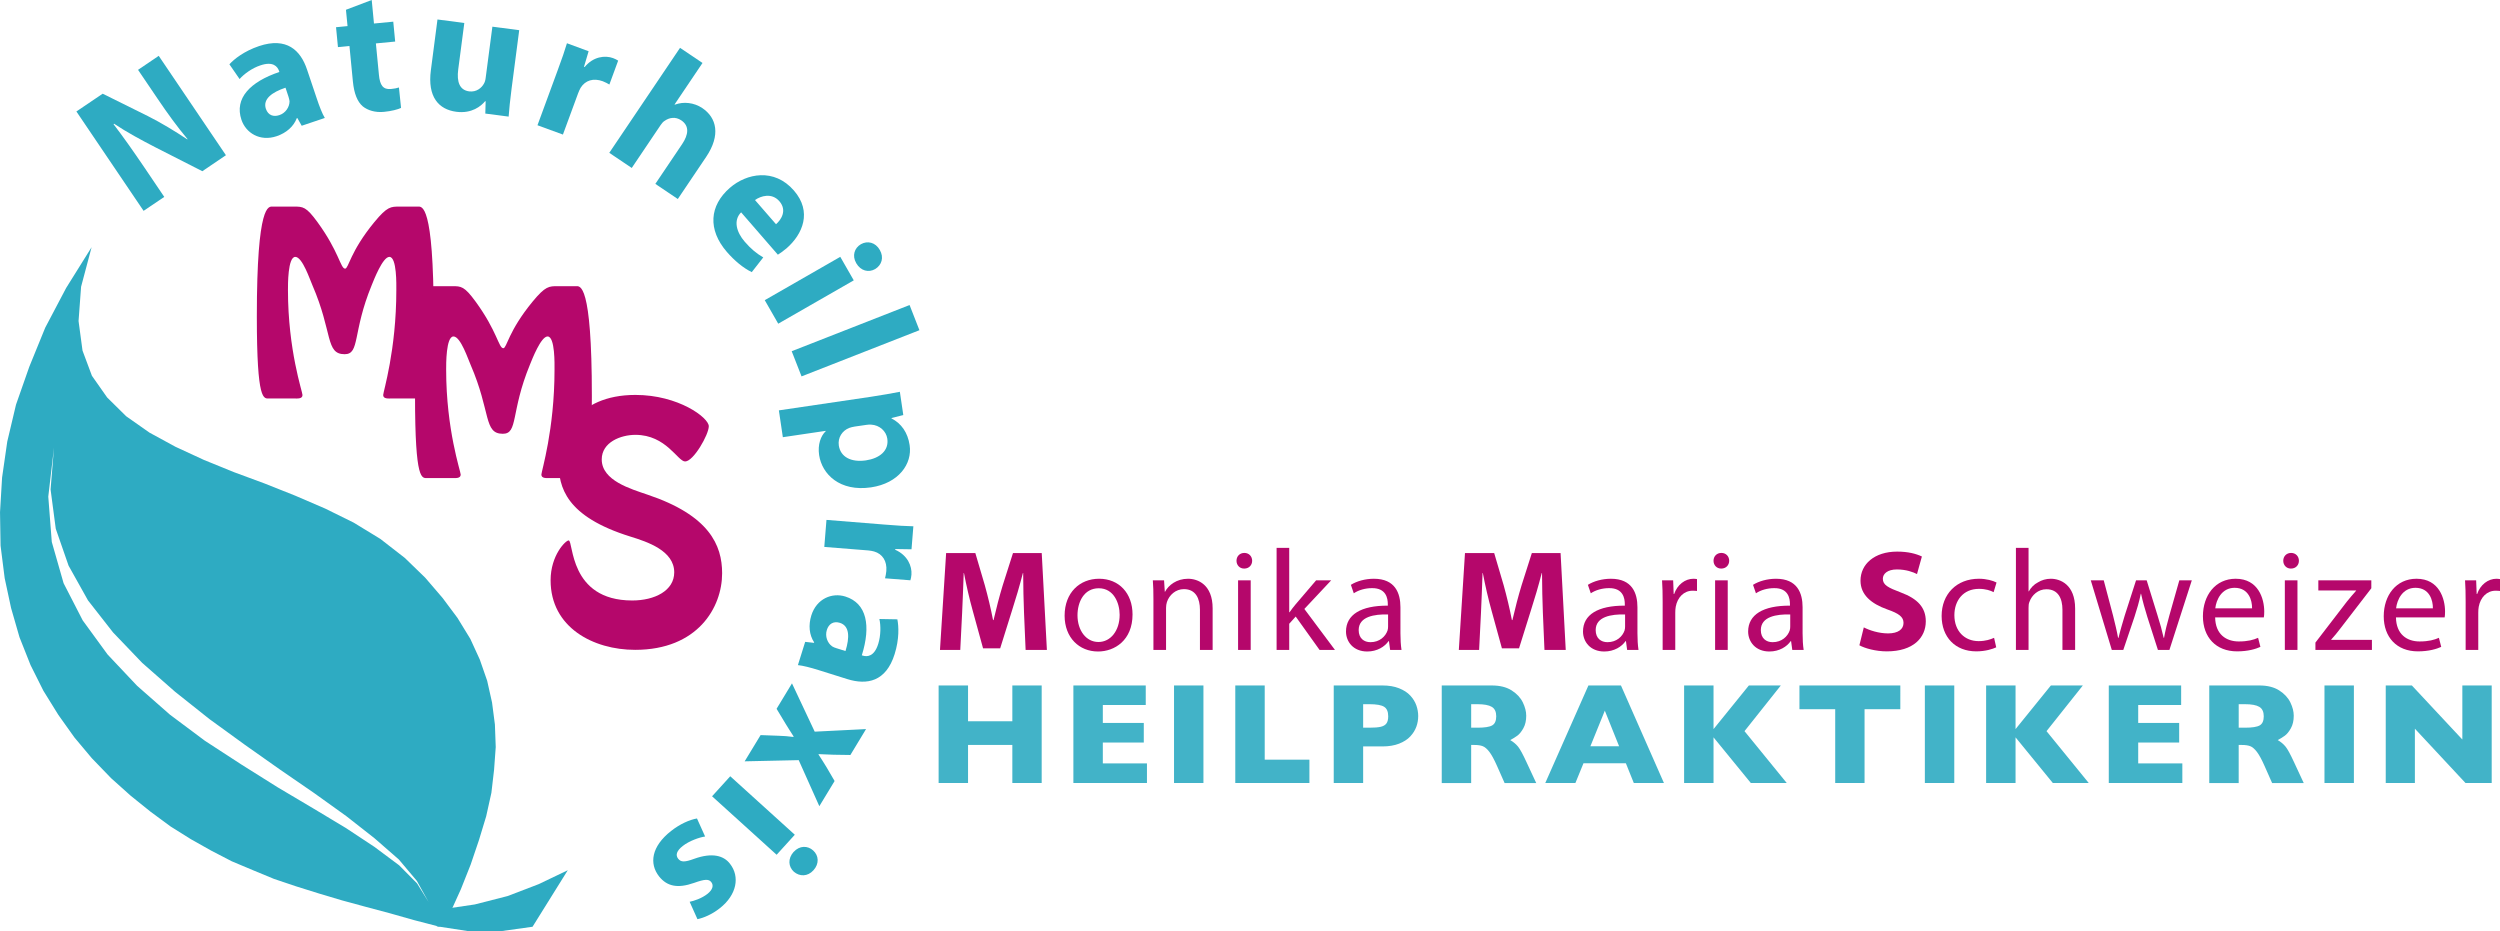<?xml version="1.0" encoding="UTF-8" standalone="no"?> <svg xmlns:xlink="http://www.w3.org/1999/xlink" xmlns="http://www.w3.org/2000/svg" xmlns:svg="http://www.w3.org/2000/svg" width="591.187pt" height="220.253pt" viewBox="0 0 591.187 220.253" version="1.2" id="svg416"><defs id="defs211"><g id="g209"><symbol overflow="visible" id="glyph0-0"><path style="stroke:none" d="m 0,0 -0.969,-21.047 -29.453,1.344 0.969,21.047 z M -17.109,-9.75 -27.5,-2.125 -28.156,-16.422 Z M -15.25,-11.109 -26.297,-17.781 -4.859,-18.75 Z m 12.984,7.828 -11.047,-6.641 10.391,-7.656 z m -23.266,2.328 10.391,-7.625 11.047,6.656 z m 0,0" id="path2"></path></symbol><symbol overflow="visible" id="glyph0-1"><path style="stroke:none" d="" id="path5"></path></symbol><symbol overflow="visible" id="glyph1-0"><path style="stroke:none" d="m 0,0 1.156,-21.031 -29.438,-1.625 -1.156,21.031 z m -16.031,-11.438 -11.109,6.547 0.781,-14.281 z m 1.969,-1.156 -10.328,-7.734 21.438,1.188 z M -1.922,-3.484 -12.25,-11.219 -1.141,-17.766 Z m -23.406,-0.031 11.125,-6.547 10.312,7.734 z m 0,0" id="path8"></path></symbol><symbol overflow="visible" id="glyph1-1"><path style="stroke:none" d="" id="path11"></path></symbol><symbol overflow="visible" id="glyph2-0"><path style="stroke:none" d="M 0,0 3.781,-20.719 -25.219,-26 -29,-5.281 Z m -14.484,-13.344 -11.844,5.109 2.562,-14.078 z m 2.094,-0.906 -9.281,-8.953 21.125,3.844 z M -1.469,-3.703 -10.75,-12.656 l 11.844,-5.125 z m -23.219,-2.938 11.844,-5.109 9.281,8.953 z m 0,0" id="path14"></path></symbol><symbol overflow="visible" id="glyph2-1"><path style="stroke:none" d="" id="path17"></path></symbol><symbol overflow="visible" id="glyph3-0"><path style="stroke:none" d="m 0,0 5.797,-20.25 -28.344,-8.109 -5.797,20.25 z m -13.094,-14.703 -12.297,3.922 3.953,-13.75 z m 2.172,-0.703 -8.344,-9.828 L 1.375,-19.312 Z m 9.812,11.578 L -9.438,-13.656 2.844,-17.578 Z M -23.906,-9.047 -11.625,-12.969 -3.266,-3.125 Z m 0,0" id="path20"></path></symbol><symbol overflow="visible" id="glyph3-1"><path style="stroke:none" d="" id="path23"></path></symbol><symbol overflow="visible" id="glyph4-0"><path style="stroke:none" d="m 0,0 8.219,-19.391 -27.141,-11.5 -8.219,19.391 z m -11.219,-16.188 -12.672,2.406 5.594,-13.172 z m 2.266,-0.422 -7.109,-10.781 19.766,8.375 z M -0.625,-3.938 -7.719,-14.719 4.969,-17.109 Z m -22,-7.938 12.672,-2.406 7.094,10.781 z m 0,0" id="path26"></path></symbol><symbol overflow="visible" id="glyph4-1"><path style="stroke:none" d="" id="path29"></path></symbol><symbol overflow="visible" id="glyph5-0"><path style="stroke:none" d="m 0,0 10.484,-18.266 -25.562,-14.688 L -25.562,-14.688 Z m -9.188,-17.422 -12.859,0.875 7.125,-12.422 z m 2.281,-0.156 -5.75,-11.547 18.625,10.703 z m 6.766,13.609 -5.75,-11.562 12.875,-0.859 z m -20.906,-10.547 12.875,-0.859 5.75,11.562 z m 0,0" id="path32"></path></symbol><symbol overflow="visible" id="glyph5-1"><path style="stroke:none" d="" id="path35"></path></symbol><symbol overflow="visible" id="glyph6-0"><path style="stroke:none" d="m 0,0 12.594,-16.891 -23.641,-17.625 -12.594,16.891 z M -7.047,-18.391 -19.938,-19.062 -11.375,-30.547 Z m 2.281,0.125 L -9.094,-30.406 8.125,-17.578 Z M 0.328,-3.969 -4,-16.109 l 12.891,0.656 z m -19.484,-12.938 12.875,0.672 4.344,12.156 z m 0,0" id="path38"></path></symbol><symbol overflow="visible" id="glyph6-1"><path style="stroke:none" d="" id="path41"></path></symbol><symbol overflow="visible" id="glyph7-0"><path style="stroke:none" d="M 0,0 14.141,-15.609 -7.703,-35.406 -21.844,-19.797 Z m -5.266,-18.984 -12.75,-1.891 9.609,-10.609 z M -3,-18.641 l -3.156,-12.5 15.906,14.406 z m 3.703,14.719 -3.156,-12.516 12.766,1.906 z m -18.156,-14.734 12.75,1.906 3.156,12.5 z m 0,0" id="path44"></path></symbol><symbol overflow="visible" id="glyph7-1"><path style="stroke:none" d="" id="path47"></path></symbol><symbol overflow="visible" id="glyph8-0"><path style="stroke:none" d="M 0,0 17.453,-11.797 0.938,-36.219 -16.516,-24.422 Z m -0.594,-19.672 -11.938,-4.891 11.859,-8.016 z M 1.516,-18.812 1.438,-31.703 l 12.031,17.781 z m 0.094,15.172 -0.078,-12.891 11.938,4.875 z m -14.125,-18.641 11.938,4.891 L -0.484,-4.5 Z m 0,0" id="path50"></path></symbol><symbol overflow="visible" id="glyph8-1"><path style="stroke:none" d="M 7.188,-4.859 2.406,-11.938 C -0.203,-15.781 -2.5,-19.047 -4.812,-22.062 l 0.141,-0.094 c 2.984,2 6.594,3.938 9.688,5.531 l 11.172,5.688 5.578,-3.781 -15.891,-23.5 -4.891,3.312 4.625,6.828 c 2.406,3.562 4.656,6.656 7.078,9.547 l -0.078,0.062 c -2.875,-1.938 -6.203,-3.938 -9.297,-5.5 l -10.688,-5.297 -6.219,4.203 15.891,23.5 z m 0,0" id="path53"></path></symbol><symbol overflow="visible" id="glyph9-0"><path style="stroke:none" d="m 0,0 19.969,-6.688 -9.375,-27.953 -19.969,6.688 z M 4.703,-19.125 -5.5,-27.031 8.062,-31.578 Z M 6.5,-17.719 9.875,-30.172 16.703,-9.812 Z m -3.969,14.641 3.375,-12.438 10.188,7.891 z m -8.625,-21.75 10.188,7.922 -3.359,12.438 z m 0,0" id="path56"></path></symbol><symbol overflow="visible" id="glyph9-1"><path style="stroke:none" d="m 14.812,-17.812 c -1.531,-4.594 -4.844,-7.734 -11.344,-5.562 -3.562,1.203 -5.922,3.094 -7.016,4.312 l 2.406,3.484 C -0.109,-16.75 1.781,-18.156 3.781,-18.812 c 3,-1.016 4.047,0.281 4.406,1.312 l 0.078,0.25 c -6.922,2.328 -10.672,6.234 -8.969,11.297 1.047,3.125 4.375,5.219 8.328,3.891 2.312,-0.781 4.016,-2.297 4.766,-4.266 l 0.125,-0.031 1.031,1.828 5.469,-1.844 c -0.609,-1 -1.297,-2.766 -1.906,-4.609 z m -4.391,6.406 c 0.125,0.375 0.203,0.734 0.25,1.078 0,1.375 -0.938,2.797 -2.406,3.281 -1.375,0.469 -2.656,0.062 -3.188,-1.484 -0.766,-2.312 1.438,-3.922 4.641,-5 z m 0,0" id="path59"></path></symbol><symbol overflow="visible" id="glyph10-0"><path style="stroke:none" d="m 0,0 20.969,-2.031 -2.828,-29.344 -20.969,2.031 z m 8.891,-17.578 -8.156,-10 14.25,-1.375 z m 1.422,1.766 6.094,-11.359 2.062,21.359 z m -7.156,13.391 6.094,-11.375 8.156,10 z m -3.516,-23.125 8.156,9.984 -6.094,11.375 z m 0,0" id="path62"></path></symbol><symbol overflow="visible" id="glyph10-1"><path style="stroke:none" d="m 1.078,-24.688 0.375,3.859 -2.719,0.266 0.453,4.703 2.719,-0.266 0.812,8.375 C 3,-4.859 3.781,-2.938 5.062,-1.844 c 1.156,0.938 2.953,1.5 5,1.297 1.75,-0.172 3.281,-0.562 4.047,-0.938 l -0.5,-4.828 c -0.578,0.188 -1,0.266 -1.891,0.359 C 9.844,-5.781 9.109,-6.844 8.875,-9.312 l -0.719,-7.422 4.562,-0.438 -0.453,-4.703 -4.562,0.438 L 7.172,-27 Z m 0,0" id="path65"></path></symbol><symbol overflow="visible" id="glyph11-0"><path style="stroke:none" d="M 0,0 20.891,2.734 24.719,-26.5 3.828,-29.234 Z m 12.594,-15.125 -5.688,-11.578 14.188,1.859 z M 13.625,-13.078 22.109,-22.781 19.312,-1.5 Z m -10,11.422 8.484,-9.703 5.703,11.562 z m 1.781,-23.312 5.703,11.562 -8.5,9.719 z m 0,0" id="path68"></path></symbol><symbol overflow="visible" id="glyph11-1"><path style="stroke:none" d="M 24.469,-17.562 18.125,-18.391 16.531,-6.234 C 16.469,-5.703 16.328,-5.25 16.109,-4.891 15.594,-3.953 14.375,-2.859 12.625,-3.094 10.391,-3.391 9.656,-5.312 10.047,-8.281 l 1.438,-10.984 -6.344,-0.828 -1.562,12 C 2.75,-1.797 5.406,1.188 9.594,1.734 c 3.672,0.484 5.875,-1.359 6.812,-2.5 L 16.531,-0.75 16.453,2.156 21.969,2.875 c 0.125,-1.703 0.344,-3.906 0.688,-6.562 z m 0,0" id="path71"></path></symbol><symbol overflow="visible" id="glyph12-0"><path style="stroke:none" d="M 0,0 19.766,7.266 29.938,-20.406 10.172,-27.672 Z m 15.625,-11.984 -3.016,-12.531 13.422,4.938 z m 0.531,2.219 10.422,-7.609 -7.406,20.156 z m -12.25,8.953 10.422,-7.609 3,12.547 z M 10.766,-23.172 13.781,-10.625 3.359,-3.016 Z m 0,0" id="path74"></path></symbol><symbol overflow="visible" id="glyph12-1"><path style="stroke:none" d="m 2.406,0.891 6.016,2.203 3.594,-9.766 c 0.188,-0.516 0.391,-0.922 0.594,-1.297 1.109,-1.766 3.016,-2.359 5.234,-1.547 0.672,0.25 1.125,0.531 1.562,0.781 l 2.078,-5.656 c -0.406,-0.25 -0.672,-0.391 -1.203,-0.594 -1.906,-0.703 -4.688,-0.375 -6.719,2.109 L 13.406,-12.938 14.5,-16.609 9.375,-18.5 c -0.5,1.703 -1.156,3.578 -2.203,6.422 z m 0,0" id="path77"></path></symbol><symbol overflow="visible" id="glyph13-0"><path style="stroke:none" d="M 0,0 17.469,11.766 33.938,-12.688 16.469,-24.453 Z m 18.031,-7.906 0.062,-12.906 11.875,8 z m -0.016,2.281 11.938,-4.906 -12,17.812 z m -14.047,5.766 11.938,-4.906 -0.062,12.906 z m 12.016,-20.094 -0.062,12.906 -11.938,4.906 z m 0,0" id="path80"></path></symbol><symbol overflow="visible" id="glyph13-1"><path style="stroke:none" d="M 2.125,1.438 7.438,5.016 14.266,-5.125 c 0.25,-0.375 0.609,-0.812 0.953,-1 1.047,-0.75 2.531,-1.062 3.922,-0.125 2,1.344 1.703,3.406 0.203,5.641 l -6.328,9.391 5.312,3.578 6.703,-9.953 c 3.484,-5.172 2.484,-9.266 -0.906,-11.547 -0.969,-0.656 -2.109,-1.062 -3.203,-1.188 -1.125,-0.141 -2.203,-0.016 -3.297,0.375 L 17.562,-10 l 6.609,-9.812 -5.312,-3.578 z m 0,0" id="path83"></path></symbol><symbol overflow="visible" id="glyph14-0"><path style="stroke:none" d="m 0,0 13.812,15.906 22.266,-19.328 -13.812,-15.906 z m 19.469,-2.953 3.422,-12.453 9.375,10.812 z M 18.859,-0.75 31.656,-2.391 15.438,11.688 Z M 3.812,1.156 16.609,-0.469 13.188,11.969 Z M 20.625,-15.109 17.203,-2.656 4.406,-1.031 Z m 0,0" id="path86"></path></symbol><symbol overflow="visible" id="glyph14-1"><path style="stroke:none" d="m 19.844,10.266 c 0.406,-0.25 1.219,-0.797 2.047,-1.5 C 25.734,5.422 28,0.109 23.641,-4.906 18.969,-10.281 12.438,-8.969 8.5,-5.547 3.641,-1.328 3.219,4.344 7.797,9.625 c 1.828,2.094 3.828,3.766 5.875,4.766 l 2.719,-3.484 C 14.812,10 13.438,8.859 12.016,7.203 10.047,4.938 9.266,2.141 11.156,0.25 Z M 14.438,-2.656 c 1.375,-0.984 3.969,-1.781 5.766,0.281 1.906,2.203 0.375,4.422 -0.797,5.438 z m 0,0" id="path89"></path></symbol><symbol overflow="visible" id="glyph15-0"><path style="stroke:none" d="M 0,0 10.484,18.266 36.047,3.578 25.562,-14.688 Z m 19.688,0.844 5.734,-11.562 7.125,12.422 z M 18.656,2.891 31.516,3.75 12.906,14.438 Z M 3.516,1.875 l 12.875,0.859 -5.75,11.562 z M 23.125,-10.859 17.391,0.688 4.516,-0.172 Z m 0,0" id="path92"></path></symbol><symbol overflow="visible" id="glyph15-1"><path style="stroke:none" d="m 4.469,7.781 17.859,-10.25 -3.188,-5.562 -17.859,10.25 z M 22.922,-6.516 c 1.047,1.828 2.938,2.266 4.469,1.375 1.547,-0.938 2.125,-2.734 1.094,-4.516 -1.016,-1.797 -2.891,-2.25 -4.469,-1.359 -1.531,0.891 -2.125,2.719 -1.109,4.469 z m 0,0" id="path95"></path></symbol><symbol overflow="visible" id="glyph16-0"><path style="stroke:none" d="m 0,0 7.688,19.609 27.453,-10.75 -7.688,-19.609 z m 19.344,3.75 7.375,-10.594 5.219,13.328 z m -1.328,1.859 12.609,2.75 -20,7.828 z M 3.203,2.375 l 12.594,2.75 -7.375,10.578 z M 24.484,-7.312 17.094,3.25 4.484,0.516 Z m 0,0" id="path98"></path></symbol><symbol overflow="visible" id="glyph16-1"><path style="stroke:none" d="M 0.938,2.391 3.266,8.344 31.141,-2.578 28.812,-8.531 Z m 0,0" id="path101"></path></symbol><symbol overflow="visible" id="glyph17-0"><path style="stroke:none" d="M 0,0 3.078,20.828 32.25,16.516 29.172,-4.312 Z m 18.016,7.984 9.562,-8.656 2.094,14.156 z m -1.703,1.531 11.656,5.5 -21.234,3.156 z M 2.594,3.031 14.25,8.547 4.688,17.188 Z M 25.5,-1.641 l -9.562,8.656 -11.672,-5.5 z m 0,0" id="path104"></path></symbol><symbol overflow="visible" id="glyph17-1"><path style="stroke:none" d="m -7.875,3.75 0.938,6.344 10.125,-1.5 0.016,0.078 c -1.188,1.125 -1.922,3.188 -1.562,5.641 0.672,4.531 4.891,8.734 12.297,7.641 6.5,-0.969 9.781,-5.547 9.109,-9.984 -0.438,-2.953 -1.953,-5.125 -4.281,-6.312 L 18.75,5.562 l 2.797,-0.703 -0.812,-5.5 c -1.922,0.359 -4.156,0.781 -6.812,1.172 z m 20.734,3.422 c 0.375,-0.062 0.781,-0.078 1.125,-0.047 1.953,0.125 3.516,1.516 3.781,3.312 0.422,2.844 -1.812,4.656 -5.062,5.141 -3.469,0.5 -6,-0.781 -6.406,-3.531 C 6.031,10.203 7.094,8.562 8.75,7.906 9.156,7.766 9.562,7.656 10.062,7.578 Z m 0,0" id="path107"></path></symbol><symbol overflow="visible" id="glyph18-0"><path style="stroke:none" d="m 0,0 -1.688,21 29.391,2.359 1.688,-21 z M 15.75,11.828 27.016,5.562 25.859,19.828 Z m -2.016,1.125 L 23.875,20.938 2.469,19.219 Z M 1.844,3.531 l 10.109,8 L 0.688,17.797 Z m 23.375,0.625 L 13.938,10.422 3.812,2.438 Z m 0,0" id="path110"></path></symbol><symbol overflow="visible" id="glyph18-1"><path style="stroke:none" d="M -0.203,2.547 -0.719,8.938 9.656,9.766 c 0.547,0.047 1,0.141 1.406,0.25 1.984,0.578 3.078,2.266 2.891,4.609 -0.062,0.719 -0.188,1.234 -0.312,1.734 l 6,0.469 c 0.125,-0.453 0.203,-0.75 0.25,-1.328 0.156,-2.016 -0.906,-4.594 -3.844,-5.891 L 16.062,9.438 19.906,9.5 20.344,4.062 C 18.562,4.031 16.594,3.891 13.562,3.656 Z m 0,0" id="path113"></path></symbol><symbol overflow="visible" id="glyph19-0"><path style="stroke:none" d="M 0,0 -6.297,20.094 21.844,28.906 28.141,8.812 Z m 12.734,15.016 12.375,-3.625 -4.266,13.656 z m -2.203,0.656 8.125,10.031 -20.5,-6.422 z M 1,3.844 9.109,13.891 -3.266,17.5 Z M 23.688,9.625 11.297,13.25 3.188,3.203 Z m 0,0" id="path116"></path></symbol><symbol overflow="visible" id="glyph19-1"><path style="stroke:none" d="m 5.719,22.438 c 4.625,1.438 9.125,0.625 11.172,-5.922 1.125,-3.578 0.969,-6.609 0.641,-8.219 l -4.25,-0.078 c 0.344,1.516 0.359,3.859 -0.266,5.875 -0.938,3.016 -2.609,3.109 -3.656,2.781 L 9.125,16.812 C 11.312,9.844 10.328,4.5 5.234,2.906 2.094,1.922 -1.562,3.391 -2.812,7.375 c -0.719,2.328 -0.5,4.609 0.672,6.375 L -2.188,13.859 -4.266,13.625 l -1.719,5.5 C -4.828,19.234 -3,19.703 -1.156,20.281 Z M 3.125,15.125 C 2.75,15.016 2.391,14.875 2.109,14.688 c -1.125,-0.797 -1.719,-2.391 -1.25,-3.875 C 1.281,9.438 2.375,8.641 3.938,9.125 c 2.328,0.734 2.328,3.453 1.328,6.672 z m 0,0" id="path119"></path></symbol><symbol overflow="visible" id="glyph20-0"><path style="stroke:none" d="M 0,0 -10.922,18.016 14.281,33.297 25.203,15.281 Z m 8.781,17.625 12.875,-0.547 -7.422,12.234 z m -2.297,0.109 5.469,11.672 -18.359,-11.125 z m -6.438,-13.75 L 5.531,15.656 -7.375,16.219 Z M 20.688,15 7.797,15.562 2.328,3.875 Z m 0,0" id="path122"></path></symbol><symbol overflow="visible" id="glyph20-1"><path style="stroke:none" d="M 17.453,10.922 5.312,11.531 -0.062,0.109 -3.703,6.125 l 2.156,3.578 c 0.609,0.953 1.188,1.938 1.875,2.969 l -0.062,0.109 C -0.891,12.609 -2.078,12.547 -3.25,12.5 L -7.484,12.344 -11.25,18.547 1.531,18.266 6.406,29.156 10.016,23.203 8.109,19.938 C 7.5,18.922 6.891,17.984 6.203,16.922 L 6.25,16.844 c 1.141,0.047 2.281,0.109 3.5,0.141 l 4,0.062 z m 0,0" id="path125"></path></symbol><symbol overflow="visible" id="glyph21-0"><path style="stroke:none" d="M 0,0 -14.141,15.609 7.703,35.406 21.844,19.797 Z M 5.266,18.984 18.016,20.875 8.406,31.484 Z M 3,18.641 l 3.156,12.5 L -9.75,16.734 Z M -0.703,3.922 2.453,16.438 -10.312,14.531 Z M 17.453,18.656 4.703,16.75 1.547,4.25 Z m 0,0" id="path128"></path></symbol><symbol overflow="visible" id="glyph21-1"><path style="stroke:none" d="M -6.016,6.641 9.25,20.469 13.547,15.734 -1.719,1.906 Z m 19.281,13.156 c -1.406,1.578 -1.25,3.5 0.062,4.688 1.375,1.172 3.266,1.172 4.641,-0.359 1.391,-1.531 1.266,-3.469 -0.078,-4.672 -1.312,-1.188 -3.234,-1.172 -4.594,0.328 z m 0,0" id="path131"></path></symbol><symbol overflow="visible" id="glyph22-0"><path style="stroke:none" d="M 0,0 -16.547,13.031 1.688,36.203 18.234,23.172 Z m 2.016,19.594 12.266,4 L 3.047,32.438 Z M -0.156,18.875 l 1.016,12.859 -13.281,-16.875 z m -1.188,-15.125 1.016,12.859 -12.25,-4.016 z M 14.094,21.328 1.828,17.312 0.812,4.453 Z m 0,0" id="path134"></path></symbol><symbol overflow="visible" id="glyph22-1"><path style="stroke:none" d="M -0.453,1.688 C -2.188,1.984 -4.469,2.984 -6.594,4.656 c -4.625,3.641 -5.219,7.703 -2.812,10.75 1.875,2.328 4.359,2.891 8.266,1.516 2.5,-0.891 3.469,-0.953 4.062,-0.188 0.625,0.781 0.328,1.812 -0.891,2.781 -1.359,1.078 -3.203,1.672 -4.219,1.875 L -0.344,25.5 C 1.047,25.219 3.078,24.391 4.953,22.906 8.969,19.75 9.75,15.438 7.344,12.391 5.891,10.484 3.172,9.688 -1.094,11.219 -3.406,12.078 -4.25,12.031 -4.906,11.203 -5.547,10.375 -5.328,9.375 -3.812,8.188 -2.312,7 0.125,6.141 1.469,5.953 Z m 0,0" id="path137"></path></symbol><symbol overflow="visible" id="glyph23-0"><path style="stroke:none" d="M 0,0 -18.516,10.047 -4.469,35.969 14.047,25.922 Z M -1.312,19.641 10.078,25.672 -2.5,32.5 Z m -2.047,-1.062 -1.156,12.844 L -14.75,12.547 Z M -1.969,3.469 -3.125,16.312 -14.547,10.297 Z m 12.25,19.922 L -1.125,17.375 0.047,4.516 Z m 0,0" id="path140"></path></symbol><symbol overflow="visible" id="glyph23-1"><path style="stroke:none" d="" id="path143"></path></symbol><symbol overflow="visible" id="glyph24-0"><path style="stroke:none" d="M 0,0 H 27.266 V -38.172 H 0 Z m 13.641,-21.547 -9.281,-13.906 H 22.906 Z m 1.625,2.453 9.281,-13.891 V -5.188 Z M 4.359,-2.734 13.641,-16.625 22.906,-2.734 Z m -1.625,-30.25 L 12,-19.094 2.734,-5.188 Z m 0,0" id="path146"></path></symbol><symbol overflow="visible" id="glyph24-1"><path style="stroke:none" d="m 11.562,0 c 0.656,0 1.969,0.156 1.969,-0.812 0,-0.766 -3.438,-10.578 -3.438,-24.812 0,-1.156 -0.062,-7.859 1.734,-7.859 1.703,0 3.5,5.516 4.047,6.703 4.844,11.188 3.047,16.312 7.625,16.312 3.656,0 1.797,-5.125 6.391,-16.312 0.531,-1.297 2.609,-6.703 4.188,-6.703 1.797,0 1.641,6.703 1.641,7.859 0,14.234 -3.109,24.047 -3.109,24.812 0,0.969 1.312,0.812 1.969,0.812 h 6.969 c 1.375,0 3,1.031 3,-19.406 0,-26.953 -2.828,-25.969 -3.75,-25.969 H 36.531 c -2.125,0 -2.938,-0.047 -6,3.656 -5.781,7.031 -6.094,11.016 -6.922,11.016 -1.094,0 -1.422,-3.984 -6.547,-11.016 C 14.391,-45.375 13.641,-45.375 11.5,-45.375 H 6.484 c -0.922,0 -3.75,-0.984 -3.75,25.969 C 2.734,1.031 4.359,0 5.719,0 Z m 0,0" id="path149"></path></symbol><symbol overflow="visible" id="glyph25-0"><path style="stroke:none" d="M 0,0 H 34.969 V -48.953 H 0 Z M 17.484,-27.625 5.594,-45.453 H 29.375 Z m 2.094,3.141 L 31.469,-42.312 V -6.641 Z M 5.594,-3.5 17.484,-21.328 29.375,-3.5 Z M 3.5,-42.312 15.391,-24.484 3.5,-6.641 Z m 0,0" id="path152"></path></symbol><symbol overflow="visible" id="glyph25-1"><path style="stroke:none" d="m 34.125,-43.5 c 1.969,0 5.594,-6.359 5.594,-8.328 0,-2.031 -7.203,-7.406 -17.344,-7.406 -14.188,0 -18.172,10 -18.172,15.875 0,5.938 1.672,12.859 16.984,17.625 4.062,1.25 10.359,3.359 10.359,8.453 0,4.344 -4.625,6.656 -9.938,6.656 -15.031,0 -13.844,-14.203 -15.031,-14.203 -0.703,0 -4.266,3.5 -4.266,9.438 0,11.125 10.062,16.438 20,16.438 14.75,0 20.562,-10 20.562,-18.109 0,-6.641 -3.016,-13.703 -17.703,-18.609 -3.844,-1.328 -10.766,-3.281 -10.766,-8.312 0,-4.062 4.484,-5.812 7.969,-5.812 7.281,0 10,6.297 11.75,6.297 z m 0,0" id="path155"></path></symbol><symbol overflow="visible" id="glyph26-0"><path style="stroke:none" d="M 0,0 H 17 V -23.797 H 0 Z M 8.5,-13.422 2.719,-22.094 h 11.562 z m 1.016,1.531 5.781,-8.672 v 17.328 z m -6.797,10.188 5.781,-8.656 5.781,8.656 z M 1.703,-20.562 l 5.781,8.672 -5.781,8.656 z m 0,0" id="path158"></path></symbol><symbol overflow="visible" id="glyph26-1"><path style="stroke:none" d="m 21.984,0 h 5.031 l -1.219,-22.906 H 19 l -2.422,7.609 C 15.797,-12.75 15.016,-9.719 14.406,-7.062 h -0.125 c -0.516,-2.688 -1.203,-5.547 -1.938,-8.203 l -2.25,-7.641 H 3.188 L 1.734,0 H 6.531 l 0.438,-8.703 c 0.141,-2.859 0.266,-6.391 0.375,-9.484 h 0.062 c 0.578,3.031 1.328,6.266 2.078,8.938 l 2.438,8.875 h 4.047 l 2.797,-8.938 c 0.875,-2.688 1.828,-5.953 2.578,-8.875 h 0.062 c 0,3.375 0.109,6.672 0.203,9.422 z m 0,0" id="path161"></path></symbol><symbol overflow="visible" id="glyph26-2"><path style="stroke:none" d="m 1.359,-1.094 c 1.297,0.719 3.875,1.438 6.484,1.438 6.297,0 9.219,-3.266 9.219,-7.109 0,-3.219 -1.875,-5.328 -5.922,-6.828 -2.984,-1.125 -4.234,-1.766 -4.234,-3.234 0,-1.156 1.078,-2.203 3.328,-2.203 2.203,0 3.875,0.641 4.75,1.094 l 1.156,-4.156 c -1.359,-0.641 -3.219,-1.156 -5.844,-1.156 -5.375,0 -8.672,2.969 -8.672,6.875 0,3.328 2.516,5.438 6.328,6.797 2.75,0.953 3.844,1.766 3.844,3.188 0,1.5 -1.266,2.484 -3.641,2.484 -2.203,0 -4.391,-0.719 -5.75,-1.422 z m 0,0" id="path164"></path></symbol><symbol overflow="visible" id="glyph27-0"><path style="stroke:none" d="M 0,0 H 17 V -23.797 H 0 Z M 8.5,-13.422 2.719,-22.094 h 11.562 z m 1.016,1.531 5.781,-8.672 v 17.328 z m -6.797,10.188 5.781,-8.656 5.781,8.656 z M 1.703,-20.562 l 5.781,8.672 -5.781,8.656 z m 0,0" id="path167"></path></symbol><symbol overflow="visible" id="glyph27-1"><path style="stroke:none" d="m 9.203,0.375 c 3.922,0 8.156,-2.656 8.156,-8.766 0,-5 -3.188,-8.438 -7.906,-8.438 -4.531,0 -8.156,3.234 -8.156,8.734 0,5.203 3.469,8.469 7.875,8.469 z m 0.078,-2.25 c -2.891,0 -4.938,-2.719 -4.938,-6.312 0,-3.125 1.531,-6.391 5.031,-6.391 3.547,0 4.938,3.5 4.938,6.281 0,3.75 -2.141,6.422 -5,6.422 z m 0,0" id="path170"></path></symbol><symbol overflow="visible" id="glyph27-2"><path style="stroke:none" d="M 2.484,0 H 5.469 v -9.922 c 0,-0.484 0.078,-1.016 0.203,-1.391 C 6.219,-12.984 7.75,-14.375 9.688,-14.375 c 2.812,0 3.797,2.25 3.797,4.891 V 0 h 3 v -9.828 c 0,-5.641 -3.531,-7 -5.812,-7 -2.719,0 -4.625,1.531 -5.438,3.062 h -0.062 L 5,-16.453 H 2.344 C 2.453,-15.094 2.484,-13.734 2.484,-12 Z m 0,0" id="path173"></path></symbol><symbol overflow="visible" id="glyph27-3"><path style="stroke:none" d="M 5.469,0 V -16.453 H 2.484 V 0 Z M 3.938,-19.234 c 1.156,0 1.875,-0.844 1.875,-1.844 0,-1.047 -0.75,-1.859 -1.844,-1.859 -1.109,0 -1.859,0.812 -1.859,1.859 0,1 0.719,1.844 1.797,1.844 z m 0,0" id="path176"></path></symbol><symbol overflow="visible" id="glyph27-4"><path style="stroke:none" d="M 5.469,-24.125 H 2.484 V 0 H 5.469 V -6.188 L 7,-7.891 12.641,0 h 3.641 l -7.234,-9.688 6.344,-6.766 h -3.562 l -4.859,5.688 c -0.484,0.562 -1.016,1.281 -1.422,1.859 H 5.469 Z m 0,0" id="path179"></path></symbol><symbol overflow="visible" id="glyph27-5"><path style="stroke:none" d="m 14.062,-10.094 c 0,-3.297 -1.219,-6.734 -6.281,-6.734 -2.078,0 -4.078,0.578 -5.438,1.438 l 0.688,2 c 1.156,-0.781 2.75,-1.219 4.312,-1.219 3.359,-0.031 3.734,2.438 3.734,3.797 v 0.344 C 4.719,-10.5 1.188,-8.328 1.188,-4.344 c 0,2.375 1.703,4.719 5.031,4.719 2.344,0 4.141,-1.156 5.031,-2.453 h 0.094 L 11.625,0 h 2.688 c -0.172,-1.125 -0.25,-2.516 -0.25,-3.938 z m -2.922,4.547 c 0,0.312 -0.031,0.656 -0.125,0.953 -0.484,1.406 -1.875,2.766 -4.047,2.766 -1.5,0 -2.781,-0.891 -2.781,-2.859 0,-3.203 3.703,-3.781 6.953,-3.703 z m 0,0" id="path182"></path></symbol><symbol overflow="visible" id="glyph27-6"><path style="stroke:none" d="M 2.484,0 H 5.469 V -8.797 C 5.469,-9.281 5.5,-9.75 5.578,-10.203 5.984,-12.406 7.484,-14 9.578,-14 c 0.406,0 0.719,0.031 1.031,0.062 V -16.75 c -0.281,-0.031 -0.516,-0.078 -0.828,-0.078 -2,0 -3.828,1.406 -4.578,3.609 H 5.094 l -0.125,-3.234 h -2.625 c 0.109,1.531 0.141,3.203 0.141,5.141 z m 0,0" id="path185"></path></symbol><symbol overflow="visible" id="glyph27-7"><path style="stroke:none" d="m 13.703,-2.859 c -0.859,0.375 -1.984,0.781 -3.672,0.781 -3.266,0 -5.719,-2.344 -5.719,-6.141 0,-3.406 2.047,-6.219 5.812,-6.219 1.641,0 2.75,0.406 3.469,0.781 l 0.688,-2.281 c -0.828,-0.438 -2.391,-0.891 -4.156,-0.891 -5.359,0 -8.828,3.703 -8.828,8.781 0,5.016 3.219,8.391 8.188,8.391 2.203,0 3.938,-0.578 4.719,-0.953 z m 0,0" id="path188"></path></symbol><symbol overflow="visible" id="glyph27-8"><path style="stroke:none" d="M 2.484,0 H 5.469 V -9.922 C 5.469,-10.5 5.5,-10.938 5.672,-11.344 c 0.578,-1.641 2.078,-3 4.016,-3 2.812,0 3.797,2.219 3.797,4.859 V 0 h 3 v -9.781 c 0,-5.688 -3.531,-7.047 -5.75,-7.047 -1.109,0 -2.172,0.312 -3.047,0.859 -0.922,0.469 -1.672,1.25 -2.141,2.109 H 5.469 V -24.125 H 2.484 Z m 0,0" id="path191"></path></symbol><symbol overflow="visible" id="glyph27-9"><path style="stroke:none" d="M 0.609,-16.453 5.578,0 h 2.719 L 10.938,-7.812 c 0.578,-1.766 1.094,-3.5 1.5,-5.469 H 12.5 c 0.422,1.938 0.891,3.562 1.469,5.438 L 16.484,0 h 2.719 L 24.5,-16.453 H 21.547 L 19.203,-8.188 C 18.656,-6.25 18.219,-4.516 17.938,-2.859 H 17.844 C 17.469,-4.516 17,-6.281 16.375,-8.219 l -2.547,-8.234 H 11.312 L 8.625,-8.094 c -0.531,1.812 -1.078,3.578 -1.453,5.234 H 7.062 C 6.766,-4.547 6.328,-6.281 5.875,-8.125 l -2.203,-8.328 z m 0,0" id="path194"></path></symbol><symbol overflow="visible" id="glyph27-10"><path style="stroke:none" d="m 15.703,-7.688 c 0.062,-0.328 0.094,-0.781 0.094,-1.391 0,-3.016 -1.391,-7.75 -6.75,-7.75 -4.797,0 -7.75,3.906 -7.75,8.875 0,4.922 3.047,8.297 8.078,8.297 2.625,0 4.453,-0.578 5.516,-1.062 L 14.344,-2.859 C 13.25,-2.375 11.922,-2 9.781,-2 6.797,-2 4.25,-3.672 4.188,-7.688 Z M 4.219,-9.828 c 0.234,-2.062 1.531,-4.859 4.578,-4.859 3.328,0 4.156,2.969 4.125,4.859 z m 0,0" id="path197"></path></symbol><symbol overflow="visible" id="glyph27-11"><path style="stroke:none" d="M 0.609,0 H 13.969 v -2.375 h -9.625 v -0.078 c 0.75,-0.812 1.438,-1.656 2.109,-2.547 l 7.375,-9.578 v -1.875 H 1.297 v 2.391 h 8.938 V -14 c -0.781,0.875 -1.438,1.656 -2.188,2.578 l -7.438,9.688 z m 0,0" id="path200"></path></symbol><symbol overflow="visible" id="glyph28-0"><path style="stroke:none" d="M 0,0 H 17 V -23.797 H 0 Z M 8.5,-13.422 2.719,-22.094 h 11.562 z m 1.016,1.531 5.781,-8.672 v 17.328 z m -6.797,10.188 5.781,-8.656 5.781,8.656 z M 1.703,-20.562 l 5.781,8.672 -5.781,8.656 z m 0,0" id="path203"></path></symbol><symbol overflow="visible" id="glyph28-1"><path style="stroke:none" d="" id="path206"></path></symbol></g></defs><g id="surface7824" transform="translate(-0.695,-1.974)"><path style="fill:#2eabc2;fill-opacity:0.902;fill-rule:nonzero;stroke:none" d="m 247.027,164.066 h -6.941 v 8.473 h -10.473 v -8.473 h -6.957 v 23.074 h 6.957 v -9.004 h 10.473 v 9.004 h 6.941 z m 24.895,18.43 h -10.438 v -4.926 h 9.688 v -4.645 h -9.688 v -4.23 h 10.152 v -4.629 h -17.113 v 23.074 h 17.398 z m 13.355,-18.43 h -6.957 v 23.074 h 6.957 z m 25.062,17.547 h -10.57 v -17.547 h -6.961 v 23.074 h 17.531 z M 335.625,168.777 c -0.297,-0.832 -0.77,-1.602 -1.426,-2.312 -0.652,-0.711 -1.539,-1.285 -2.652,-1.73 -1.117,-0.445 -2.43,-0.668 -3.938,-0.668 h -11.52 v 23.074 h 6.957 v -8.656 h 4.562 c 1.508,0 2.82,-0.219 3.938,-0.656 1.113,-0.438 2,-1.012 2.652,-1.715 0.656,-0.707 1.129,-1.465 1.426,-2.281 0.293,-0.816 0.441,-1.652 0.441,-2.508 0,-0.863 -0.148,-1.711 -0.441,-2.547 m -7.066,4.262 c -0.277,0.391 -0.727,0.656 -1.348,0.801 -0.621,0.145 -1.512,0.215 -2.664,0.215 h -1.5 v -5.559 h 1.465 c 1.676,0 2.84,0.203 3.488,0.609 0.648,0.402 0.973,1.156 0.973,2.254 0,0.734 -0.137,1.293 -0.414,1.68 m 33.082,9.09 c -0.832,-1.809 -1.488,-3.008 -1.969,-3.602 -0.484,-0.594 -1.098,-1.109 -1.844,-1.543 0.621,-0.332 1.184,-0.68 1.684,-1.047 0.5,-0.367 0.973,-0.953 1.422,-1.758 0.449,-0.801 0.676,-1.789 0.676,-2.953 0,-1 -0.27,-2.055 -0.809,-3.164 -0.539,-1.109 -1.418,-2.051 -2.637,-2.828 -1.223,-0.777 -2.785,-1.168 -4.695,-1.168 h -11.836 v 23.074 h 6.957 v -9.004 h 0.781 c 0.801,0 1.453,0.094 1.957,0.289 0.508,0.195 1.023,0.637 1.559,1.332 0.531,0.695 1.133,1.789 1.797,3.289 l 1.812,4.094 h 7.477 z M 353.578,173.5 c -0.629,0.371 -1.793,0.555 -3.488,0.555 h -1.5 v -5.559 h 1.465 c 1.578,0 2.715,0.211 3.414,0.633 0.699,0.422 1.047,1.164 1.047,2.23 0,1.055 -0.312,1.77 -0.938,2.141 m 30.43,-9.434 h -7.691 l -10.207,23.074 h 7.125 l 1.914,-4.676 h 10.023 l 1.879,4.676 h 7.125 z m -7.227,14.383 3.414,-8.422 3.379,8.422 z m 36.445,-3.578 8.59,-10.805 h -7.555 l -8.359,10.324 v -10.324 h -6.957 v 23.074 h 6.957 v -10.805 l 8.824,10.805 h 8.492 z m 36.848,-10.805 h -23.855 v 5.613 h 8.457 v 17.461 h 6.941 v -17.461 h 8.457 z m 12.758,0 H 455.875 v 23.074 h 6.957 z m 21.816,10.805 8.59,-10.805 h -7.559 l -8.355,10.324 v -10.324 h -6.961 v 23.074 h 6.961 v -10.805 l 8.82,10.805 h 8.492 z m 32.117,7.625 h -10.438 v -4.926 h 9.688 v -4.645 h -9.688 v -4.23 h 10.156 v -4.629 h -17.113 v 23.074 h 17.395 z m 26.375,-0.367 c -0.832,-1.809 -1.488,-3.008 -1.969,-3.602 -0.484,-0.594 -1.098,-1.109 -1.844,-1.543 0.621,-0.332 1.184,-0.68 1.684,-1.047 0.5,-0.367 0.973,-0.953 1.422,-1.758 0.449,-0.801 0.676,-1.789 0.676,-2.953 0,-1 -0.27,-2.055 -0.809,-3.164 -0.539,-1.109 -1.418,-2.051 -2.637,-2.828 -1.223,-0.777 -2.785,-1.168 -4.695,-1.168 h -11.836 v 23.074 h 6.957 v -9.004 h 0.781 c 0.801,0 1.453,0.094 1.957,0.289 0.508,0.195 1.023,0.637 1.559,1.332 0.531,0.695 1.133,1.789 1.797,3.289 l 1.812,4.094 h 7.477 z M 535.078,173.5 c -0.629,0.371 -1.793,0.555 -3.488,0.555 h -1.5 v -5.559 h 1.465 c 1.578,0 2.715,0.211 3.414,0.633 0.699,0.422 1.047,1.164 1.047,2.23 0,1.055 -0.312,1.77 -0.938,2.141 m 22.254,-9.434 H 550.375 v 23.074 h 6.957 z m 32.586,0 h -6.941 v 12.785 l -11.938,-12.785 h -6.176 v 23.074 h 6.891 v -12.852 l 11.973,12.852 h 6.191 z m 0,0" id="path213"></path><g style="fill:#007f68;fill-opacity:1" id="g217"><use xlink:href="#glyph0-1" x="4.269" y="134.097" id="use215" width="100%" height="100%"></use></g><g style="fill:#007f68;fill-opacity:1" id="g221"><use xlink:href="#glyph1-1" x="3.76" y="123.151" id="use219" width="100%" height="100%"></use></g><g style="fill:#007f68;fill-opacity:1" id="g225"><use xlink:href="#glyph2-1" x="4.372" y="112.204" id="use223" width="100%" height="100%"></use></g><g style="fill:#007f68;fill-opacity:1" id="g229"><use xlink:href="#glyph3-1" x="6.368" y="101.432" id="use227" width="100%" height="100%"></use></g><g style="fill:#007f68;fill-opacity:1" id="g233"><use xlink:href="#glyph4-1" x="9.475" y="90.924" id="use231" width="100%" height="100%"></use></g><g style="fill:#007f68;fill-opacity:1" id="g237"><use xlink:href="#glyph5-1" x="13.764" y="80.836" id="use235" width="100%" height="100%"></use></g><g style="fill:#007f68;fill-opacity:1" id="g241"><use xlink:href="#glyph6-1" x="19.173" y="71.296" id="use239" width="100%" height="100%"></use></g><g style="fill:#007f68;fill-opacity:1" id="g245"><use xlink:href="#glyph7-1" x="25.728" y="62.517" id="use243" width="100%" height="100%"></use></g><g style="fill:#2eabc2;fill-opacity:1" id="g249"><use xlink:href="#glyph8-1" x="32.352" y="53.397" id="use247" width="100%" height="100%"></use></g><g style="fill:#2eabc2;fill-opacity:1" id="g253"><use xlink:href="#glyph9-1" x="58.493" y="36.243" id="use251" width="100%" height="100%"></use></g><g style="fill:#2eabc2;fill-opacity:1" id="g257"><use xlink:href="#glyph10-1" x="81.425" y="28.974" id="use255" width="100%" height="100%"></use></g><g style="fill:#2eabc2;fill-opacity:1" id="g261"><use xlink:href="#glyph11-1" x="99.007" y="26.674" id="use259" width="100%" height="100%"></use></g><g style="fill:#2eabc2;fill-opacity:1" id="g265"><use xlink:href="#glyph12-1" x="125.389" y="30.701" id="use263" width="100%" height="100%"></use></g><g style="fill:#2eabc2;fill-opacity:1" id="g269"><use xlink:href="#glyph13-1" x="142.649" y="36.676" id="use267" width="100%" height="100%"></use></g><g style="fill:#2eabc2;fill-opacity:1" id="g273"><use xlink:href="#glyph14-1" x="164.796" y="51.936" id="use271" width="100%" height="100%"></use></g><g style="fill:#2eabc2;fill-opacity:1" id="g277"><use xlink:href="#glyph15-1" x="180.259" y="70.739" id="use275" width="100%" height="100%"></use></g><g style="fill:#2eabc2;fill-opacity:1" id="g281"><use xlink:href="#glyph16-1" x="186.974" y="82.637" id="use279" width="100%" height="100%"></use></g><g style="fill:#2eabc2;fill-opacity:1" id="g285"><use xlink:href="#glyph17-1" x="192.754" y="95.266" id="use283" width="100%" height="100%"></use></g><g style="fill:#2eabc2;fill-opacity:1" id="g289"><use xlink:href="#glyph18-1" x="196.338" y="122.369" id="use287" width="100%" height="100%"></use></g><g style="fill:#2eabc2;fill-opacity:1" id="g293"><use xlink:href="#glyph19-1" x="195.365" y="140.133" id="use291" width="100%" height="100%"></use></g><g style="fill:#2eabc2;fill-opacity:1" id="g297"><use xlink:href="#glyph20-1" x="188.04" y="163.462" id="use295" width="100%" height="100%"></use></g><g style="fill:#2eabc2;fill-opacity:1" id="g301"><use xlink:href="#glyph21-1" x="175.098" y="183.635" id="use299" width="100%" height="100%"></use></g><g style="fill:#2eabc2;fill-opacity:1" id="g305"><use xlink:href="#glyph22-1" x="165.967" y="193.834" id="use303" width="100%" height="100%"></use></g><g style="fill:#007f68;fill-opacity:1" id="g309"><use xlink:href="#glyph23-1" x="151.431" y="204.942" id="use307" width="100%" height="100%"></use></g><path style="fill:#2eabc2;fill-opacity:1;fill-rule:nonzero;stroke:none" d="m 107.016,218.133 2.672,-5.898 2.316,-5.836 1.957,-5.781 1.703,-5.613 1.234,-5.566 0.633,-5.441 0.391,-5.363 -0.195,-5.336 -0.676,-5.195 -1.152,-5.145 -1.746,-5.02 -2.234,-4.875 -3.039,-4.965 -3.531,-4.73 -4.109,-4.789 -4.824,-4.676 -5.777,-4.488 -6.32,-3.859 -6.73,-3.32 -7.113,-3.062 -7.25,-2.883 -7.27,-2.688 -7.02,-2.859 -6.754,-3.121 -6.145,-3.348 -5.504,-3.867 -4.5,-4.441 -3.602,-5.129 -2.223,-5.957 -0.938,-6.992 0.598,-8.102 2.488,-9.359 -6.023,9.648 -4.945,9.383 -3.758,9.219 -3.152,8.988 -2.066,8.723 -1.227,8.52 -0.488,8.211 0.129,7.883 0.973,7.688 1.512,7.055 1.992,6.914 2.617,6.594 3.027,6.051 3.535,5.707 3.812,5.352 4.098,4.887 4.582,4.746 4.648,4.164 4.695,3.777 4.73,3.484 4.781,2.996 4.82,2.711 4.844,2.512 5.117,2.152 4.898,2.027 5.277,1.773 5.402,1.691 5.301,1.582 5.543,1.508 5.773,1.539 5.762,1.633 6.004,1.562 m -2.535,-5.844 -2.723,-4.398 -4.238,-4.277 -5.848,-4.359 -6.758,-4.465 -7.777,-4.672 -8.32,-4.934 -8.504,-5.34 -8.703,-5.66 -8.289,-6.191 -7.754,-6.816 -6.992,-7.414 -5.879,-8.062 -4.52,-8.789 -2.793,-9.766 -0.828,-10.711 1.355,-11.633 -0.812,9.941 1.227,9.293 3.027,8.719 4.59,8.215 5.934,7.586 6.898,7.203 7.758,6.816 8.141,6.473 8.418,6.109 8.219,5.797 8.129,5.594 7.57,5.43 6.672,5.234 5.77,5.031 4.262,5.059 z m 0,0" id="path311"></path><path style="fill:#2eabc2;fill-opacity:1;fill-rule:nonzero;stroke:none" d="m 134.957,207.762 -6.883,3.293 -7.324,2.809 -7.789,1.992 -8.359,1.23 -0.621,3.934 7.867,1.207 7.457,-0.078 7.32,-1.02" id="path313"></path><g style="fill:#b5076b;fill-opacity:1" id="g317"><use xlink:href="#glyph24-1" x="58.697" y="96.204" id="use315" width="100%" height="100%"></use></g><g style="fill:#b5076b;fill-opacity:1" id="g321"><use xlink:href="#glyph24-1" x="96.106" y="115.021" id="use319" width="100%" height="100%"></use></g><g style="fill:#b5076b;fill-opacity:1" id="g325"><use xlink:href="#glyph25-1" x="128.587" y="154.598" id="use323" width="100%" height="100%"></use></g><g style="fill:#b5076b;fill-opacity:1" id="g329"><use xlink:href="#glyph26-1" x="221.243" y="155.662" id="use327" width="100%" height="100%"></use></g><g style="fill:#b5076b;fill-opacity:1" id="g333"><use xlink:href="#glyph27-1" x="251.152" y="155.662" id="use331" width="100%" height="100%"></use></g><g style="fill:#b5076b;fill-opacity:1" id="g337"><use xlink:href="#glyph27-2" x="270.967" y="155.662" id="use335" width="100%" height="100%"></use></g><g style="fill:#b5076b;fill-opacity:1" id="g341"><use xlink:href="#glyph27-3" x="290.985" y="155.662" id="use339" width="100%" height="100%"></use></g><g style="fill:#b5076b;fill-opacity:1" id="g345"><use xlink:href="#glyph27-4" x="300.094" y="155.662" id="use343" width="100%" height="100%"></use></g><g style="fill:#b5076b;fill-opacity:1" id="g349"><use xlink:href="#glyph27-5" x="317.801" y="155.662" id="use347" width="100%" height="100%"></use></g><g style="fill:#b5076b;fill-opacity:1" id="g353"><use xlink:href="#glyph28-1" x="335.339" y="155.662" id="use351" width="100%" height="100%"></use></g><g style="fill:#b5076b;fill-opacity:1" id="g357"><use xlink:href="#glyph26-1" x="343.938" y="155.662" id="use355" width="100%" height="100%"></use></g><g style="fill:#b5076b;fill-opacity:1" id="g361"><use xlink:href="#glyph27-5" x="373.847" y="155.662" id="use359" width="100%" height="100%"></use></g><g style="fill:#b5076b;fill-opacity:1" id="g365"><use xlink:href="#glyph27-6" x="391.385" y="155.662" id="use363" width="100%" height="100%"></use></g><g style="fill:#b5076b;fill-opacity:1" id="g369"><use xlink:href="#glyph27-3" x="403.79" y="155.662" id="use367" width="100%" height="100%"></use></g><g style="fill:#b5076b;fill-opacity:1" id="g373"><use xlink:href="#glyph27-5" x="412.899" y="155.662" id="use371" width="100%" height="100%"></use></g><g style="fill:#b5076b;fill-opacity:1" id="g377"><use xlink:href="#glyph28-1" x="430.436" y="155.662" id="use375" width="100%" height="100%"></use></g><g style="fill:#b5076b;fill-opacity:1" id="g381"><use xlink:href="#glyph26-2" x="439.035" y="155.662" id="use379" width="100%" height="100%"></use></g><g style="fill:#b5076b;fill-opacity:1" id="g385"><use xlink:href="#glyph27-7" x="458.544" y="155.662" id="use383" width="100%" height="100%"></use></g><g style="fill:#b5076b;fill-opacity:1" id="g389"><use xlink:href="#glyph27-8" x="474.926" y="155.662" id="use387" width="100%" height="100%"></use></g><g style="fill:#b5076b;fill-opacity:1" id="g393"><use xlink:href="#glyph27-9" x="494.503" y="155.662" id="use391" width="100%" height="100%"></use></g><g style="fill:#b5076b;fill-opacity:1" id="g397"><use xlink:href="#glyph27-10" x="520.333" y="155.662" id="use395" width="100%" height="100%"></use></g><g style="fill:#b5076b;fill-opacity:1" id="g401"><use xlink:href="#glyph27-3" x="538.517" y="155.662" id="use399" width="100%" height="100%"></use></g><g style="fill:#b5076b;fill-opacity:1" id="g405"><use xlink:href="#glyph27-11" x="547.625" y="155.662" id="use403" width="100%" height="100%"></use></g><g style="fill:#b5076b;fill-opacity:1" id="g409"><use xlink:href="#glyph27-10" x="563.09" y="155.662" id="use407" width="100%" height="100%"></use></g><g style="fill:#b5076b;fill-opacity:1" id="g413"><use xlink:href="#glyph27-6" x="581.273" y="155.662" id="use411" width="100%" height="100%"></use></g></g></svg> 